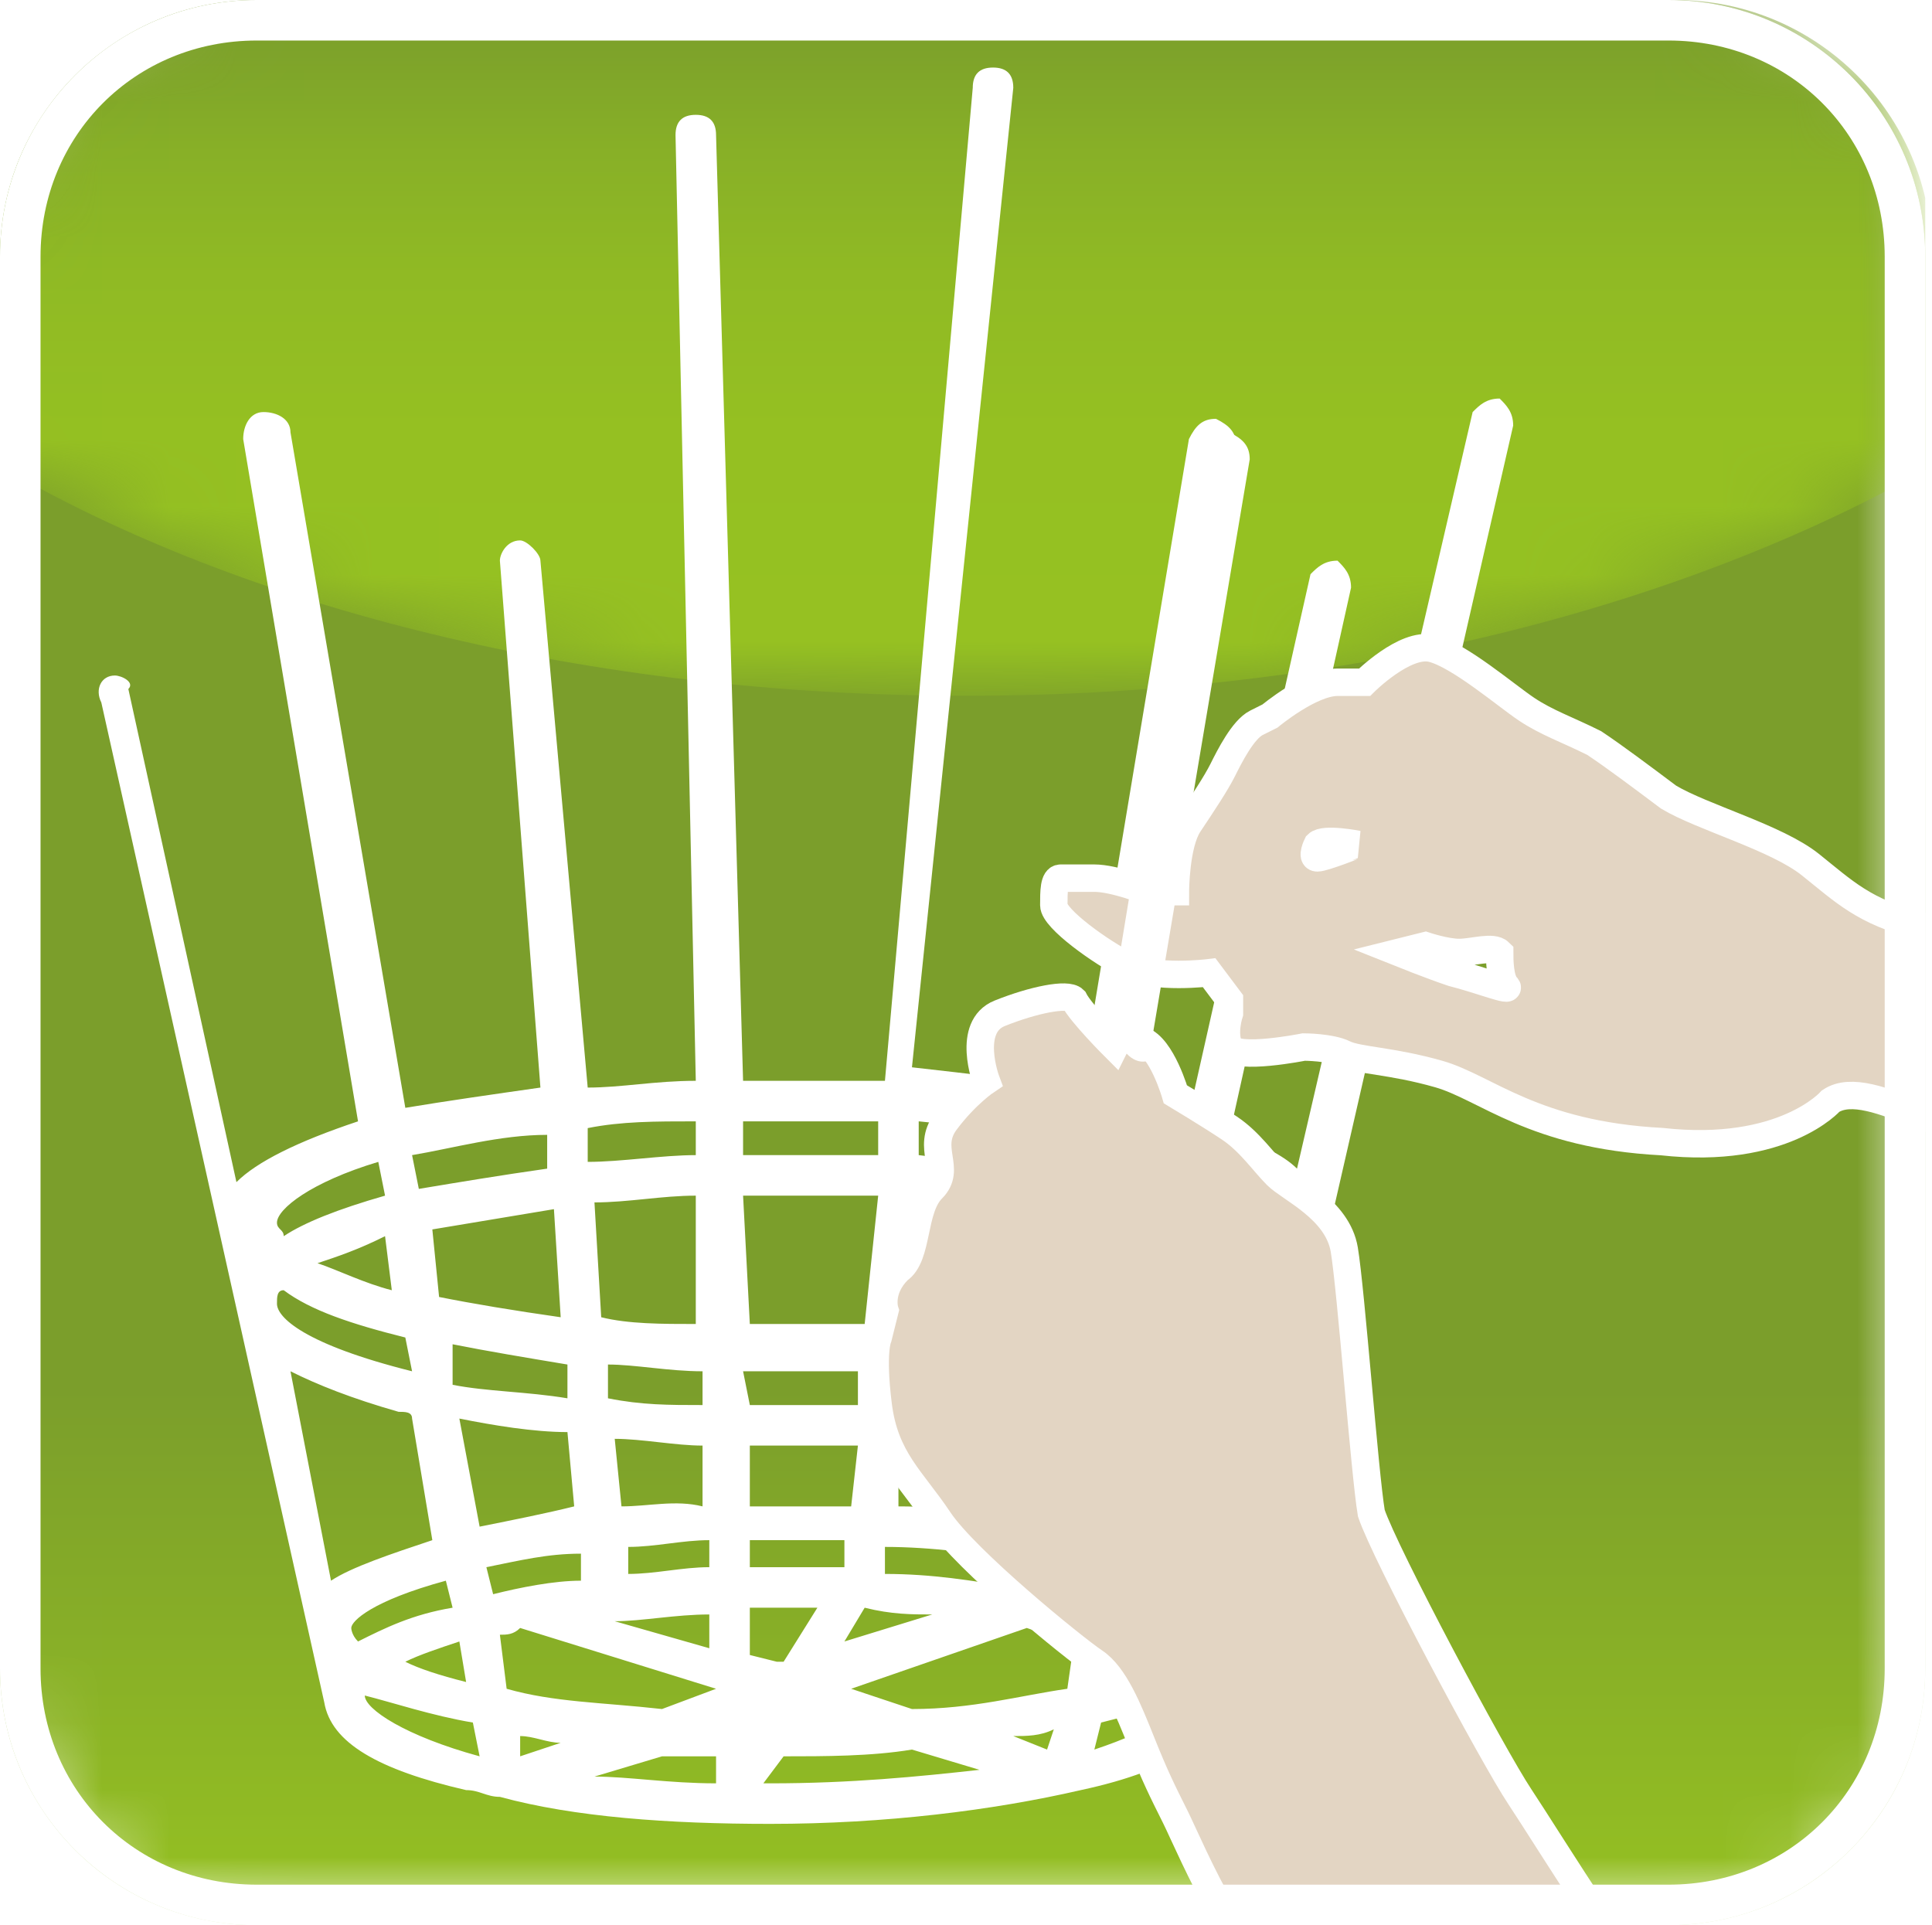<?xml version="1.0" encoding="utf-8"?>
<!-- Generator: Adobe Illustrator 19.2.1, SVG Export Plug-In . SVG Version: 6.00 Build 0)  -->
<svg version="1.1" id="Ebene_1" xmlns="http://www.w3.org/2000/svg" xmlns:xlink="http://www.w3.org/1999/xlink" x="0px" y="0px"
	 viewBox="0 0 28.6 28.5" style="enable-background:new 0 0 28.6 28.5;" xml:space="preserve">
<style type="text/css">
	.st0{fill:none;}
	.st1{filter:url(#Adobe_OpacityMaskFilter);}
	.st2{clip-path:url(#SVGID_2_);fill:url(#SVGID_4_);}
	.st3{clip-path:url(#SVGID_2_);mask:url(#SVGID_3_);fill:url(#SVGID_5_);}
	.st4{filter:url(#Adobe_OpacityMaskFilter_1_);}
	.st5{clip-path:url(#SVGID_7_);fill:url(#SVGID_9_);}
	.st6{clip-path:url(#SVGID_7_);mask:url(#SVGID_8_);fill:url(#SVGID_10_);}
	.st7{clip-path:url(#SVGID_12_);fill:#FFFFFF;}
	.st8{clip-path:url(#SVGID_12_);fill:#E3D5C3;}
	.st9{clip-path:url(#SVGID_12_);fill:none;stroke:#FFFFFF;stroke-width:0.406;stroke-miterlimit:10;}
</style>
<g>
	<path class="st0" d="M2.3-0.4c0,0-1.6,0-2.3,1.3v26.5c0.3,0.6,0.8,1.2,1.8,1.3h24.5c0.7-0.1,2.2-0.5,2.2-2.5v-24c0,0,0-2.6-2.6-2.6
		H2.3z"/>
	<path class="st0" d="M2.3-0.4c0,0-1.6,0-2.3,1.3v26.5c0.3,0.6,0.8,1.2,1.8,1.3h24.5c0.7-0.1,2.2-0.5,2.2-2.5v-24c0,0,0-2.6-2.6-2.6
		H2.3z"/>
	<path class="st0" d="M2.3-0.4c0,0-1.6,0-2.3,1.3v26.5c0.3,0.6,0.8,1.2,1.8,1.3h24.5c0.7-0.1,2.2-0.5,2.2-2.5v-24c0,0,0-2.6-2.6-2.6
		H2.3z"/>
	<g>
		<defs>
			<path id="SVGID_1_" d="M3.8,0C1.7,0,0,1.7,0,3.8v20.9c0,2.1,1.7,3.8,3.8,3.8h20.9c2.1,0,3.8-1.7,3.8-3.8V3.8
				c0-2.1-1.7-3.8-3.8-3.8H3.8z"/>
		</defs>
		<clipPath id="SVGID_2_">
			<use xlink:href="#SVGID_1_"  style="overflow:visible;"/>
		</clipPath>
		<defs>
			<filter id="Adobe_OpacityMaskFilter" filterUnits="userSpaceOnUse" x="0" y="0" width="28.5" height="28.5">
				<feColorMatrix  type="matrix" values="1 0 0 0 0  0 1 0 0 0  0 0 1 0 0  0 0 0 1 0"/>
			</filter>
		</defs>
		<mask maskUnits="userSpaceOnUse" x="0" y="0" width="28.5" height="28.5" id="SVGID_3_">
			<g class="st1">
				
					<linearGradient id="SVGID_4_" gradientUnits="userSpaceOnUse" x1="-252.838" y1="140.705" x2="-251.838" y2="140.705" gradientTransform="matrix(0 -7.996 -7.996 0 1139.321 -1993.13)">
					<stop  offset="0" style="stop-color:#B8B8B8"/>
					<stop  offset="0.293" style="stop-color:#CECECE"/>
					<stop  offset="1" style="stop-color:#FFFFFF"/>
				</linearGradient>
				<rect x="0" y="0" class="st2" width="28.5" height="28.5"/>
			</g>
		</mask>
		
			<linearGradient id="SVGID_5_" gradientUnits="userSpaceOnUse" x1="-252.838" y1="140.705" x2="-251.838" y2="140.705" gradientTransform="matrix(0 -7.996 -7.996 0 1139.321 -1993.13)">
			<stop  offset="0" style="stop-color:#96C222"/>
			<stop  offset="1" style="stop-color:#7B9E2B"/>
		</linearGradient>
		<rect y="0" class="st3" width="28.5" height="28.5"/>
	</g>
	<g>
		<defs>
			<path id="SVGID_6_" d="M3.8,0C1.7,0,0,1.7,0,3.8v3.1c3.6,2.1,8.7,3.4,14.3,3.4c5.6,0,10.6-1.3,14.3-3.4V3.8
				c0-2.1-1.7-3.8-3.8-3.8H3.8z"/>
		</defs>
		<clipPath id="SVGID_7_">
			<use xlink:href="#SVGID_6_"  style="overflow:visible;"/>
		</clipPath>
		<defs>
			<filter id="Adobe_OpacityMaskFilter_1_" filterUnits="userSpaceOnUse" x="0" y="0" width="28.5" height="10.3">
				<feColorMatrix  type="matrix" values="1 0 0 0 0  0 1 0 0 0  0 0 1 0 0  0 0 0 1 0"/>
			</filter>
		</defs>
		<mask maskUnits="userSpaceOnUse" x="0" y="0" width="28.5" height="10.3" id="SVGID_8_">
			<g class="st4">
				
					<linearGradient id="SVGID_9_" gradientUnits="userSpaceOnUse" x1="-255.336" y1="143.702" x2="-254.336" y2="143.702" gradientTransform="matrix(0 -10.331 -10.331 0 1498.871 -2627.183)">
					<stop  offset="0" style="stop-color:#B8B8B8"/>
					<stop  offset="0.362" style="stop-color:#BABABA"/>
					<stop  offset="0.562" style="stop-color:#C2C2C2"/>
					<stop  offset="0.723" style="stop-color:#D0D0D0"/>
					<stop  offset="0.863" style="stop-color:#E3E3E3"/>
					<stop  offset="0.988" style="stop-color:#FCFCFC"/>
					<stop  offset="1" style="stop-color:#FFFFFF"/>
				</linearGradient>
				<rect y="0" class="st5" width="28.5" height="10.3"/>
			</g>
		</mask>
		
			<linearGradient id="SVGID_10_" gradientUnits="userSpaceOnUse" x1="-255.336" y1="143.702" x2="-254.336" y2="143.702" gradientTransform="matrix(0 -10.331 -10.331 0 1498.871 -2627.183)">
			<stop  offset="0" style="stop-color:#96C222"/>
			<stop  offset="0.416" style="stop-color:#95C022"/>
			<stop  offset="0.639" style="stop-color:#90BA24"/>
			<stop  offset="0.817" style="stop-color:#88B027"/>
			<stop  offset="0.97" style="stop-color:#7DA22A"/>
			<stop  offset="1" style="stop-color:#7B9E2B"/>
		</linearGradient>
		<rect y="0" class="st6" width="28.5" height="10.3"/>
	</g>
	<g>
		<defs>
			<path id="SVGID_11_" d="M2.3-0.4c0,0-1.6,0-2.3,1.3v26.5c0.3,0.6,0.8,1.2,1.8,1.3h24.5c0.7-0.1,2.2-0.5,2.2-2.5v-24
				c0,0,0-2.6-2.6-2.6H2.3z"/>
		</defs>
		<clipPath id="SVGID_12_">
			<use xlink:href="#SVGID_11_"  style="overflow:visible;"/>
		</clipPath>
		<path class="st7" d="M11.4,27c1.7,0,3.3-0.2,4.6-0.5c1.4-0.3,2.1-0.8,2.1-1.4l0.2-0.8c0,0,0-0.1,0-0.1l4.1-17.9
			c0-0.2-0.1-0.3-0.2-0.4c-0.2,0-0.3,0.1-0.4,0.2l-2.6,11.2c-0.2-0.2-0.6-0.4-1-0.5l1.8-8.1c0-0.2-0.1-0.3-0.2-0.4
			c-0.2,0-0.3,0.1-0.4,0.2l-1.8,8c-0.2-0.1-0.4-0.1-0.6-0.2c-0.1,0-0.2,0-0.3-0.1l1.6-9.6c0-0.2-0.1-0.3-0.3-0.4
			c-0.2,0-0.3,0.1-0.4,0.3l-1.6,9.6c-0.8-0.1-1.6-0.2-2.5-0.3L15,1.3c0-0.2-0.1-0.3-0.3-0.3c-0.2,0-0.3,0.1-0.3,0.3L13.1,16
			c-0.5,0-1,0-1.5,0c-0.2,0-0.4,0-0.6,0L10.6,2c0-0.2-0.1-0.3-0.3-0.3C10.1,1.7,10,1.8,10,2l0.3,14c-0.6,0-1.1,0.1-1.6,0.1L8,8.3
			C8,8.2,7.8,8,7.7,8c-0.2,0-0.3,0.2-0.3,0.3L8,16.1c-0.7,0.1-1.4,0.2-2,0.3l-1.7-10c0-0.2-0.2-0.3-0.4-0.3c-0.2,0-0.3,0.2-0.3,0.4
			l1.7,10.1c-0.9,0.3-1.5,0.6-1.8,0.9l-1.6-7.3C2,10.1,1.8,10,1.7,10c-0.2,0-0.3,0.2-0.2,0.4l3.3,14.8c0.1,0.6,0.8,1,2.1,1.3
			c0.2,0,0.3,0.1,0.5,0.1h0C8.5,26.9,9.9,27,11.4,27 M16.9,20.2C16.9,20.2,16.8,20.2,16.9,20.2c-0.3,0.1-0.5,0.1-0.7,0.2l0.1-0.4
			c0.3,0,0.5-0.1,0.7-0.1L16.9,20.2z M6.7,19.9c0.5,0.1,1.1,0.2,1.7,0.3l0,0.5c-0.6-0.1-1.2-0.1-1.7-0.2L6.7,19.9z M9.3,23.3l0-0.4
			c0.4,0,0.8-0.1,1.2-0.1l0,0.4C10.1,23.2,9.7,23.3,9.3,23.3 M11.4,23.2c-0.1,0-0.2,0-0.3,0l0-0.4c0.1,0,0.2,0,0.4,0
			c0.4,0,0.7,0,1,0l0,0.4C12.1,23.2,11.8,23.2,11.4,23.2 M9.2,22.3l-0.1-1c0.4,0,0.9,0.1,1.3,0.1l0,0.9C10,22.2,9.6,22.3,9.2,22.3
			 M11.1,21.4c0.1,0,0.3,0,0.4,0c0.4,0,0.8,0,1.2,0l-0.1,0.9c-0.4,0-0.7,0-1.1,0c-0.1,0-0.3,0-0.4,0L11.1,21.4z M13.3,21.3
			c0.8,0,1.5-0.1,2.2-0.2l-0.2,1.4c-0.6-0.1-1.3-0.2-2-0.2L13.3,21.3z M15.1,23.1L15,23.5c-0.6-0.1-1.2-0.2-1.9-0.2l0-0.4
			C13.8,22.9,14.5,23,15.1,23.1 M13.8,23.9l-1.3,0.4l0.3-0.5C13.2,23.9,13.5,23.9,13.8,23.9 M11.1,24.5l0-0.7c0.1,0,0.2,0,0.3,0
			c0.2,0,0.5,0,0.7,0l-0.5,0.8l-0.1,0L11.1,24.5z M10.5,24.4l-1.4-0.4c0.4,0,0.9-0.1,1.4-0.1L10.5,24.4z M7.3,23.6l-0.1-0.4
			C7.7,23.1,8.1,23,8.6,23l0,0.4C8.2,23.4,7.7,23.5,7.3,23.6 M7.1,22.6L6.8,21c0.5,0.1,1.1,0.2,1.6,0.2l0.1,1.1
			C8.1,22.4,7.6,22.5,7.1,22.6 M9,20.2c0.4,0,0.9,0.1,1.4,0.1l0,0.5c-0.5,0-0.9,0-1.4-0.1L9,20.2z M11,20.3c0.2,0,0.3,0,0.5,0
			c0.4,0,0.8,0,1.2,0l0,0.5c-0.4,0-0.8,0-1.2,0c-0.1,0-0.3,0-0.4,0L11,20.3z M13.3,20.3c0.8,0,1.6-0.1,2.3-0.2l-0.1,0.4
			c-0.7,0.1-1.4,0.2-2.2,0.2L13.3,20.3z M16.7,20.9l-0.4,1.8c-0.2,0-0.3-0.1-0.5-0.1l0.3-1.6C16.3,21,16.5,20.9,16.7,20.9
			 M16.2,23.3l-0.1,0.4c0,0-0.1,0-0.1,0c-0.1,0-0.2-0.1-0.4-0.1l0.1-0.4c0.1,0,0.2,0,0.3,0.1C16.1,23.3,16.1,23.3,16.2,23.3
			 M15.9,24.3L15.8,25c-0.7,0.1-1.4,0.3-2.3,0.3L12.6,25l2.6-0.9C15.5,24.2,15.7,24.3,15.9,24.3 M10.6,26.4c-0.7,0-1.3-0.1-1.8-0.1
			l1-0.3c0.3,0,0.5,0,0.8,0L10.6,26.4z M7.7,26l0-0.3c0.2,0,0.4,0.1,0.6,0.1L7.7,26z M7.5,25l-0.1-0.8c0.1,0,0.2,0,0.3-0.1l2.9,0.9
			v0l-0.8,0.3C8.9,25.2,8.2,25.2,7.5,25 M6.9,24.9c-0.4-0.1-0.7-0.2-0.9-0.3c0.2-0.1,0.5-0.2,0.8-0.3L6.9,24.9z M5.3,24.3
			c-0.1-0.1-0.1-0.2-0.1-0.2c0-0.1,0.3-0.4,1.4-0.7l0.1,0.4C6.1,23.9,5.7,24.1,5.3,24.3 M4.3,20.3c0.4,0.2,0.9,0.4,1.6,0.6
			c0.1,0,0.2,0,0.2,0.1l0.3,1.8c-0.6,0.2-1.2,0.4-1.5,0.6L4.3,20.3z M4.2,19.1c0.4,0.3,1,0.5,1.8,0.7c0,0,0,0,0,0l0.1,0.5
			c-1.6-0.4-2-0.8-2-1C4.1,19.2,4.1,19.1,4.2,19.1 M4.7,18.7c0.3-0.1,0.6-0.2,1-0.4l0.1,0.8C5.4,19,5,18.8,4.7,18.7 M6.4,18.2
			c0.6-0.1,1.2-0.2,1.8-0.3l0.1,1.6c-0.7-0.1-1.3-0.2-1.8-0.3L6.4,18.2z M8.8,17.8c0.5,0,1-0.1,1.5-0.1l0,1.9c-0.5,0-1,0-1.4-0.1
			L8.8,17.8z M11,17.7c0.2,0,0.3,0,0.5,0c0.5,0,1,0,1.5,0l-0.2,1.9c-0.4,0-0.8,0-1.2,0c-0.2,0-0.4,0-0.5,0L11,17.7z M13.6,17.8
			c0.9,0.1,1.7,0.2,2.4,0.3l-0.2,1.3c-0.7,0.1-1.4,0.2-2.3,0.2L13.6,17.8z M16.5,18.2c0.1,0,0.2,0,0.2,0.1c0.2,0,0.4,0.1,0.5,0.1
			l-0.2,0.7c-0.2,0.1-0.5,0.1-0.8,0.2L16.5,18.2z M17.9,18.6c0.1,0.1,0.3,0.1,0.4,0.2c-0.1,0.1-0.3,0.1-0.4,0.2L17.9,18.6z
			 M18.8,19.2C18.8,19.2,18.8,19.2,18.8,19.2c0,0.2-0.3,0.5-1.2,0.8l0.1-0.4C18.1,19.5,18.5,19.3,18.8,19.2 M18.6,20.3l-0.7,3.1
			c-0.2-0.2-0.6-0.3-1-0.5l0.5-2.2C17.9,20.6,18.3,20.4,18.6,20.3 M17.6,24.3c-0.2-0.2-0.5-0.3-0.9-0.4l0.1-0.4
			c0.7,0.3,0.9,0.5,0.9,0.6l0,0.1C17.7,24.2,17.6,24.2,17.6,24.3 M16.9,24.6c-0.1,0-0.3,0.1-0.4,0.1l0.1-0.3
			C16.7,24.5,16.8,24.6,16.9,24.6 M15.6,25.6l-0.1,0.3L15,25.7C15.2,25.7,15.4,25.7,15.6,25.6 M14.5,26.2c-0.9,0.1-1.9,0.2-3.1,0.2
			c0,0-0.1,0-0.1,0l0.3-0.4c0.6,0,1.3,0,1.9-0.1L14.5,26.2z M5.4,25.1C5.4,25.1,5.4,25.1,5.4,25.1c0.4,0.1,1,0.3,1.6,0.4L7.1,26
			C6,25.7,5.4,25.3,5.4,25.1 M5.6,17.2l0.1,0.5c-0.7,0.2-1.2,0.4-1.5,0.6c0-0.1-0.1-0.1-0.1-0.2C4.1,17.9,4.6,17.5,5.6,17.2
			 M8.1,16.8l0,0.5c-0.7,0.1-1.3,0.2-1.9,0.3l-0.1-0.5C6.7,17,7.4,16.8,8.1,16.8 M10.3,16.6l0,0.5c-0.5,0-1.1,0.1-1.6,0.1l0-0.5
			C9.2,16.6,9.7,16.6,10.3,16.6 M13,16.6l0,0.5c-0.5,0-1,0-1.5,0c-0.2,0-0.3,0-0.5,0l0-0.5c0.2,0,0.4,0,0.6,0
			C12.1,16.6,12.6,16.6,13,16.6 M16.1,16.9L16,17.4c-0.7-0.1-1.6-0.2-2.4-0.3l0-0.5C14.6,16.7,15.4,16.8,16.1,16.9 M17.6,17.3
			l-0.1,0.5c-0.2,0-0.3-0.1-0.5-0.1c-0.1,0-0.2,0-0.3-0.1l0.1-0.5C17,17.1,17.3,17.2,17.6,17.3 M19,18.1c0,0.1-0.1,0.2-0.2,0.3
			c-0.2-0.2-0.5-0.3-0.8-0.4l0.1-0.5C18.7,17.7,19,17.9,19,18.1 M16.2,25.9l0.1-0.4c0.4-0.1,0.8-0.2,1.2-0.4c0,0,0,0,0,0
			C17.5,25.3,17.1,25.6,16.2,25.9"/>
		<path class="st8" d="M28.4,13.7c-0.8-0.2-1.1-0.5-1.6-0.9c-0.5-0.4-1.6-0.7-2.1-1c-0.4-0.3-0.8-0.6-1.1-0.8
			c-0.4-0.2-0.7-0.3-1-0.5c-0.3-0.2-1-0.8-1.4-0.9c-0.4-0.1-1,0.5-1,0.5l-0.4,0c-0.4,0-1,0.5-1,0.5l-0.2,0.1
			c-0.2,0.1-0.4,0.5-0.5,0.7c-0.1,0.2-0.3,0.5-0.5,0.8c-0.2,0.3-0.2,1-0.2,1l-0.4,0c0,0-0.5-0.2-0.8-0.2c-0.3,0-0.4,0-0.5,0
			c-0.1,0-0.1,0.2-0.1,0.4c0,0.2,0.7,0.7,1.1,0.9c0.4,0.2,1.2,0.1,1.2,0.1l0.3,0.4l0,0.2c0,0-0.1,0.3,0,0.5c0.1,0.2,1.1,0,1.1,0
			s0.4,0,0.6,0.1c0.2,0.1,0.7,0.1,1.4,0.3c0.7,0.2,1.4,0.9,3.3,1c1.8,0.2,2.5-0.6,2.5-0.6c0.3-0.2,0.8,0,1.3,0.2V13.7z M19.5,12.7
			c-0.1,0,0-0.2,0-0.2c0.1-0.1,0.6,0,0.6,0S19.6,12.7,19.5,12.7 M21.5,14.4c-0.3-0.1-0.8-0.3-0.8-0.3l0.4-0.1c0,0,0.3,0.1,0.5,0.1
			c0.2,0,0.5-0.1,0.6,0c0,0.1,0,0.4,0.1,0.5C22.4,14.7,21.9,14.5,21.5,14.4"/>
		<path class="st9" d="M28.4,13.7c-0.8-0.2-1.1-0.5-1.6-0.9c-0.5-0.4-1.6-0.7-2.1-1c-0.4-0.3-0.8-0.6-1.1-0.8
			c-0.4-0.2-0.7-0.3-1-0.5c-0.3-0.2-1-0.8-1.4-0.9c-0.4-0.1-1,0.5-1,0.5l-0.4,0c-0.4,0-1,0.5-1,0.5l-0.2,0.1
			c-0.2,0.1-0.4,0.5-0.5,0.7c-0.1,0.2-0.3,0.5-0.5,0.8c-0.2,0.3-0.2,1-0.2,1l-0.4,0c0,0-0.5-0.2-0.8-0.2c-0.3,0-0.4,0-0.5,0
			c-0.1,0-0.1,0.2-0.1,0.4c0,0.2,0.7,0.7,1.1,0.9c0.4,0.2,1.2,0.1,1.2,0.1l0.3,0.4l0,0.2c0,0-0.1,0.3,0,0.5c0.1,0.2,1.1,0,1.1,0
			s0.4,0,0.6,0.1c0.2,0.1,0.7,0.1,1.4,0.3c0.7,0.2,1.4,0.9,3.3,1c1.8,0.2,2.5-0.6,2.5-0.6c0.3-0.2,0.8,0,1.3,0.2V13.7z M19.5,12.7
			c-0.1,0,0-0.2,0-0.2c0.1-0.1,0.6,0,0.6,0S19.6,12.7,19.5,12.7z M21.5,14.4c-0.3-0.1-0.8-0.3-0.8-0.3l0.4-0.1c0,0,0.3,0.1,0.5,0.1
			c0.2,0,0.5-0.1,0.6,0c0,0.1,0,0.4,0.1,0.5C22.4,14.7,21.9,14.5,21.5,14.4z"/>
		<path class="st8" d="M18.1,28.3h5.5c-0.4-0.6-0.9-1.4-1.1-1.7c-0.4-0.6-2-3.6-2.2-4.2c-0.1-0.6-0.3-3.3-0.4-3.9s-0.8-0.9-1-1.1
			c-0.2-0.2-0.4-0.5-0.7-0.7c-0.3-0.2-0.8-0.5-0.8-0.5s-0.2-0.7-0.5-0.8c-0.3-0.1-0.4,0.1-0.4,0.1s-0.5-0.5-0.6-0.7
			c-0.1-0.1-0.6,0-1.1,0.2c-0.5,0.2-0.2,1-0.2,1s-0.3,0.2-0.6,0.6c-0.3,0.4,0.1,0.7-0.2,1s-0.2,1-0.5,1.2c-0.3,0.3-0.2,0.6-0.2,0.6
			L13,19.8c0,0-0.1,0.2,0,1c0.1,0.8,0.5,1.1,0.9,1.7c0.4,0.6,2,1.9,2.3,2.1c0.3,0.2,0.5,0.7,0.7,1.2c0.2,0.5,0.3,0.7,0.5,1.1
			C17.5,27.1,17.8,27.8,18.1,28.3"/>
		<path class="st9" d="M18.1,28.3h5.5c-0.4-0.6-0.9-1.4-1.1-1.7c-0.4-0.6-2-3.6-2.2-4.2c-0.1-0.6-0.3-3.3-0.4-3.9s-0.8-0.9-1-1.1
			c-0.2-0.2-0.4-0.5-0.7-0.7c-0.3-0.2-0.8-0.5-0.8-0.5s-0.2-0.7-0.5-0.8c-0.3-0.1-0.4,0.1-0.4,0.1s-0.5-0.5-0.6-0.7
			c-0.1-0.1-0.6,0-1.1,0.2c-0.5,0.2-0.2,1-0.2,1s-0.3,0.2-0.6,0.6c-0.3,0.4,0.1,0.7-0.2,1s-0.2,1-0.5,1.2c-0.3,0.3-0.2,0.6-0.2,0.6
			L13,19.8c0,0-0.1,0.2,0,1c0.1,0.8,0.5,1.1,0.9,1.7c0.4,0.6,2,1.9,2.3,2.1c0.3,0.2,0.5,0.7,0.7,1.2c0.2,0.5,0.3,0.7,0.5,1.1
			C17.5,27.1,17.8,27.8,18.1,28.3z"/>
		<path class="st7" d="M24.7,0.6c1.8,0,3.2,1.4,3.2,3.2v20.9c0,1.8-1.4,3.2-3.2,3.2H3.8c-1.8,0-3.2-1.4-3.2-3.2V3.8
			C0.6,2,2,0.6,3.8,0.6H24.7 M24.7,0H3.8C1.7,0,0,1.7,0,3.8v20.9c0,2.1,1.7,3.8,3.8,3.8h20.9c2.1,0,3.8-1.7,3.8-3.8V3.8
			C28.5,1.7,26.8,0,24.7,0"/>
		<path class="st7" d="M17,15.7l1.5-8.9c0-0.2-0.1-0.3-0.3-0.4c-0.2,0-0.3,0.1-0.4,0.3l-1.4,8.5c0,0,0,0.1,0.2,0.3
			C16.8,15.8,17,15.7,17,15.7"/>
	</g>
	<path class="st0" d="M2.3-0.4c0,0-1.6,0-2.3,1.3v26.5c0.3,0.6,0.8,1.2,1.8,1.3h24.5c0.7-0.1,2.2-0.5,2.2-2.5v-24c0,0,0-2.6-2.6-2.6
		H2.3z"/>
	<path class="st0" d="M2.3-0.4c0,0-1.6,0-2.3,1.3v26.5c0.3,0.6,0.8,1.2,1.8,1.3h24.5c0.7-0.1,2.2-0.5,2.2-2.5v-24c0,0,0-2.6-2.6-2.6
		H2.3z"/>
	<path class="st0" d="M2.3-0.4c0,0-1.6,0-2.3,1.3v26.5c0.3,0.6,0.8,1.2,1.8,1.3h24.5c0.7-0.1,2.2-0.5,2.2-2.5v-24c0,0,0-2.6-2.6-2.6
		H2.3z"/>
	<path class="st0" d="M2.3-0.4c0,0-1.6,0-2.3,1.3v26.5c0.3,0.6,0.8,1.2,1.8,1.3h24.5c0.7-0.1,2.2-0.5,2.2-2.5v-24c0,0,0-2.6-2.6-2.6
		H2.3z"/>
	<path class="st0" d="M2.3-0.4c0,0-1.6,0-2.3,1.3v26.5c0.3,0.6,0.8,1.2,1.8,1.3h24.5c0.7-0.1,2.2-0.5,2.2-2.5v-24c0,0,0-2.6-2.6-2.6
		H2.3z"/>
	<path class="st0" d="M2.3-0.4c0,0-1.6,0-2.3,1.3v26.5c0.3,0.6,0.8,1.2,1.8,1.3h24.5c0.7-0.1,2.2-0.5,2.2-2.5v-24c0,0,0-2.6-2.6-2.6
		H2.3z"/>
	<path class="st0" d="M2.3-0.4c0,0-1.6,0-2.3,1.3v26.5c0.3,0.6,0.8,1.2,1.8,1.3h24.5c0.7-0.1,2.2-0.5,2.2-2.5v-24c0,0,0-2.6-2.6-2.6
		H2.3z"/>
</g>
</svg>
